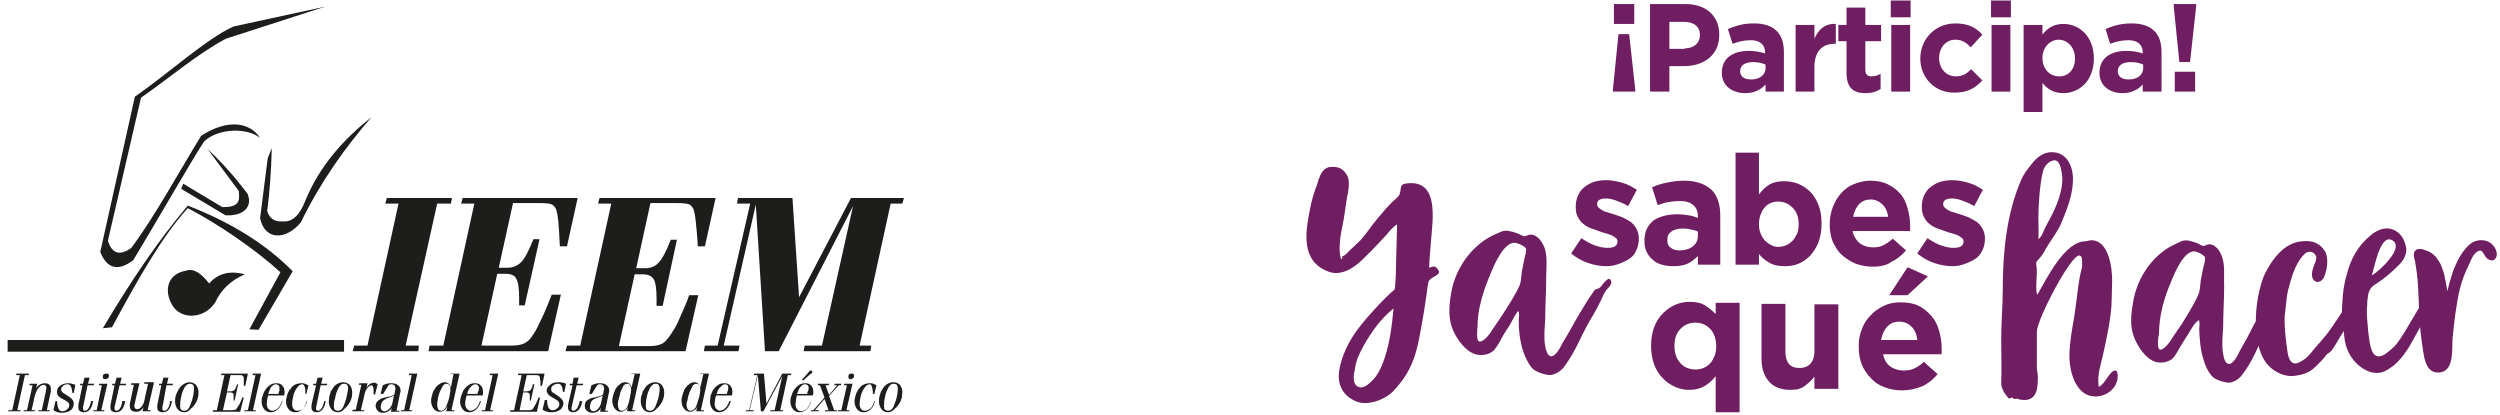 <?xml version="1.0" encoding="utf-8"?>
<!-- Generator: Adobe Illustrator 24.1.1, SVG Export Plug-In . SVG Version: 6.00 Build 0)  -->
<svg version="1.1" id="Capa_1" xmlns="http://www.w3.org/2000/svg" xmlns:xlink="http://www.w3.org/1999/xlink" x="0px" y="0px"
	 viewBox="0 0 491.2 81.5" style="enable-background:new 0 0 491.2 81.5;" xml:space="preserve">
<style type="text/css">
	.st0{fill:#6F1F61;}
	.st1{fill:#1D1D1C;}
</style>
<path class="st0" d="M280.7,55.3l-0.1,0.4c0,0.1,0,0.3-0.1,0.5c-0.3,2.6-0.9,6.3-1.4,8.9c-0.8,4.6-1.8,8.1-5.5,11.9
	c-1.5,1.5-5,2.9-7.3,1.8c-2.7-1.2-3.5-3.5-3.2-5.8c0.3-2.3,1.4-4.9,2.7-6.9c1.4-2.4,6.4-7.8,8.2-9.2c0.1-0.1,0.3-2.5,0.3-5.4
	l0.2-7.4c-0.3,0.1-0.9,0.7-1.2,1c-0.7,0.9-4,4.4-4.9,5.2c-2.9,3.1-5.4,3.8-7.3,3.1c-5.8-2.1-4.5-8.2-3.7-12.4
	c0.3-1.6,0.8-3.3,1.4-4.8l0.3-1c0.4-1.1,1-2.4,2.5-2.4c1.6-0.1,2.4,0.5,3.1,1.7c0.7,1.4,0.1,3.3-0.1,4.7c-0.3,1.8-0.5,3.7-0.9,5.5
	c-1.2,5.7,0.2,7.2,0,5.7c0.3-0.1,0.5-0.3,0.8-0.5l0.9-0.9l1.9-1.8c1.2-1.3,2.1-2.8,3.3-4.2c1.1-1.3,2.2-2.7,3.6-3.9
	c0.8-0.7,0.9-1,1-2c0.1-0.9,0.5-1,1.5-1.1c4.6-0.4,4.8,4,4.8,6.6c0,0.9-0.2,3.3-0.4,5.5c-0.2,2.1-0.3,4-0.3,4.5c0.1,0,0.2,0,0.3-0.1
	c0.1,0,0.3-0.1,0.4-0.1c0.3-0.1,0.5-0.1,0.9,0.4c0.7,0.7,0.2,1.1-0.5,1.5C281.6,54.5,280.9,54.8,280.7,55.3 M266.2,72.6
	c-0.2,0.9-0.6,2.9,0.7,3.4c1,0.5,2.2-0.7,2.8-1.3c1.2-1.2,1.9-3,2.4-4.5c1-3.1,1.4-6.3,1.7-9.6c-2.6,2.1-4.3,4.6-5.8,7.2
	C267.1,69.4,266.4,70.9,266.2,72.6"/>
<path class="st0" d="M296.5,64.1c-0.7,1-1.3,2-1.8,3c-0.4,0.6-0.9,1.6-1.5,2c-1,0.7-2.3,0.8-3.3,0.5c-2-0.6-3.6-2.9-4.4-4.7
	c-1-2.3-0.8-4.8-0.4-7.2c0.7-4.4,3.4-8.6,7.2-10.9c0.8-0.5,1.8-0.9,2.7-1.3c0.9-0.4,2.1,0,3,0.3c0.4,0.1,0.9,0.5,1.4,0.6
	c0.4,0.1,0.8-0.3,1.3-0.3c1-0.1,2,1,2.4,1.8c1.1,1.8,0.7,4.5,0.7,6.6c0,2.8-0.2,5.5-0.2,8.3c-0.1,1.7-0.3,3.5,0,5.2
	c0.1,0.6,0.4,1.9,1.1,2c1,0.1,2-2,2.3-2.6c1.3-2.1,1.8-3.1,3-5.2l2-3.3l0.9-1.3c0.1-0.2,0.3-0.5,0.5-0.7c0.2-0.1,0.5-0.1,0.8-0.3
	c0.4-0.2,0.6-0.7,0.9-1c0.2-0.2,0.7-0.8,1-0.8c0.4,0,0.5,0.5,0.5,0.8c-0.1,0.5-0.7,1.1-1,1.4c-0.7,1-1,2.1-1.6,3.1
	c-0.5,1.1-1.2,2.1-1.8,3.2c-1.9,3.4-2.6,5.7-4.9,8.8c-0.6,0.8-1.8,1.6-2.9,1.6c-1-0.1-2.7-0.6-3.4-1.4c-0.8-0.9-1.4-2.3-1.8-3.5
	c-0.6-2-0.8-3.9-0.8-5.9c0-0.4,0.2-1.5-0.1-1.8C297.6,61.9,297.1,63.1,296.5,64.1 M290.9,67.1c1.4-0.4,2.4-2.6,3.2-3.6
	c0.9-1.3,4.2-6.3,4.6-7.8c0.2-0.8,0.2-1.6,0.3-2.3l0.5-2.5c0.1-0.5,0.5-1.7,0.3-2.1c-0.2-0.4-1.3-0.9-1.7-1
	c-2.4-0.9-4.6,4.4-5.2,5.9c-1.4,3.3-2.6,6.9-2.6,10.5C290.3,64.7,289.9,67.4,290.9,67.1"/>
<path class="st0" d="M409.8,47.4c0.4,0,0.7-0.2,1.1-0.2c3.4,0,4.1,5.3,4.1,7.9c0,1.3-0.1,2.5-0.1,3.8c0,3.1-1,7.7-1.7,10.8
	c-0.4,1.8-1.1,3.8-0.9,5.7v0.3l0.1,0.3c1.2-0.5,2.1-3.2,3.2-3.2c0.4,0,0.5,0.7,0.5,1c0,2.5-2.2,4.1-4.4,4.1c-3.8,0-5.1-4.8-5.1-7.9
	c0-3.5,0.9-6.8,1.3-10.3c0.3-2.3,0.5-4.6,1.1-6.9c0.1-0.3,0.1-0.6,0.1-1c0-0.5,0.1-1.6-0.6-1.6c-1.7,0-8.3,12.6-8.3,15v7
	c0,0.6,0.2,1.2,0.2,1.8c0,2.1-0.1,4.6-2.7,4.6c-0.3,0-0.6-0.1-0.9-0.1c-0.3-0.2-0.6-0.2-0.9-0.1l-0.3-0.1l-0.3-0.2l-0.5,0.2
	l-0.2-0.1c0,0-1.4-1.5-1.4-2.8c0.1-3,0-6,0-9c0-3.1,0.3-6.2,0.3-9.4c0-7.2,0.7-14.9,3.6-21.6c0.5-1.2,1.3-2.2,2.1-3.2
	c1-1.3,2.3-2.3,3.9-2.3c3,0,4.2,2.7,4.2,5.3c0,3-1.1,5.7-2.2,8.4c-0.7,1.8-2.1,3.5-3.1,5.2c-0.4,0.8-0.9,1.6-1.5,2.2
	c-0.3,0.3-0.5,0.5-0.4,1.1c0.1,0.5,0.1,0.9,0.1,1.4c0,1-0.3,3.8,0.1,4.4C402.2,54.6,405.7,47.4,409.8,47.4 M402,44.4
	c1.5-2.7,3.2-6,3.2-9.2c0-1-0.3-3.7-1.5-3.7c-1.1,0-2.1,1.2-2.3,2.2c-0.6,2.3-0.9,6.6-0.9,9c0,1.4,0.1,2.9,0,4.3
	C401.3,46.4,401.5,45.3,402,44.4"/>
<path class="st0" d="M429.9,65.7c-0.6,0.9-1.2,1.9-1.8,2.9c-0.3,0.6-0.9,1.6-1.4,2c-0.9,0.6-2.2,0.8-3.2,0.5
	c-1.9-0.6-3.4-2.9-4.1-4.6c-1-2.3-0.7-4.7-0.3-7.1c0.7-4.3,3.2-8.4,6.9-10.7c0.8-0.5,1.8-0.9,2.6-1.3c0.9-0.4,2,0,2.9,0.3
	c0.4,0.1,0.9,0.5,1.3,0.6c0.4,0.1,0.8-0.3,1.2-0.3c1-0.1,1.9,0.9,2.3,1.8c1,1.8,0.6,4.4,0.7,6.4c0,2.8-0.2,5.5-0.2,8.2
	c-0.1,1.7-0.3,3.4,0,5.1c0.1,0.6,0.3,1.9,1.1,2c0.9,0.1,1.9-1.9,2.2-2.6c1.2-2.1,1.7-3,2.8-5.2l1.9-3.2l0.9-1.3
	c0.1-0.2,0.3-0.5,0.5-0.6c0.2-0.1,0.5-0.1,0.7-0.3c0.3-0.2,0.6-0.7,0.9-0.9c0.2-0.2,0.7-0.8,1-0.8c0.4,0,0.5,0.5,0.5,0.8
	c-0.1,0.5-0.7,1.1-0.9,1.4c-0.6,1-1,2.1-1.5,3.1c-0.5,1.1-1.1,2.1-1.7,3.2c-1.8,3.3-2.4,5.6-4.7,8.6c-0.6,0.8-1.7,1.5-2.7,1.5
	c-1-0.1-2.6-0.6-3.2-1.3c-0.8-0.9-1.4-2.2-1.7-3.4c-0.6-1.9-0.7-3.8-0.8-5.8c0-0.4,0.2-1.5-0.1-1.8C431,63.6,430.5,64.8,429.9,65.7
	 M424.6,68.7c1.3-0.4,2.3-2.6,3.1-3.6c0.9-1.2,4-6.2,4.4-7.7c0.2-0.8,0.2-1.5,0.3-2.3l0.5-2.5c0.1-0.5,0.5-1.6,0.3-2.1
	c-0.2-0.4-1.2-0.9-1.6-1c-2.3-0.9-4.4,4.3-5,5.8c-1.4,3.2-2.4,6.8-2.4,10.3C424,66.3,423.7,69,424.6,68.7"/>
<path class="st0" d="M456.7,49.2c0.9,1.3,0.6,3.8-0.1,5.3c-0.3,0.7-1.2,1.2-1.8,0.7c-0.9-0.7-0.5-2.1-0.2-2.9
	c0.3-0.9,0.9-1.7,0.1-2.5c-0.6-0.5-1.4-0.4-1.9,0.1c-1.4,1.3-2.3,3.7-2.8,5.5c-0.3,1.1-0.6,2.1-0.7,3.1c-0.1,1.2-0.3,2.4-0.4,3.6
	c-0.1,2.2,0.2,4.5,0.5,6.7c0.1,0.8,0.3,2.1,1.1,2.5c0.7,0.4,1.8-0.4,2.4-0.8c0.8-0.6,1.4-1.5,2-2.2c0.8-0.9,1.7-1.9,2.4-2.8
	c1.2-1.6,2.3-3.4,3.4-5c0.6-0.8,1.2-1.6,1.8-2.5c0.3-0.5,1.4-2.2,2.3-1.8c0.7,0.4-4.7,9.6-5.2,10.3c-0.5,0.8-1,1.8-1.6,2.5
	c-0.3,0.3-0.6,0.4-0.9,0.7c-0.3,0.4-0.6,0.8-1,1.2c-0.7,0.7-1.4,1.5-2.2,2c-0.8,0.5-1.9,0.8-2.8,0.9c-1.9,0.4-4.2-0.6-5.5-2.1
	c-1.5-1.6-2.1-4.3-2.3-6.5c-0.2-2.6,0-5.4,0.6-8c0.3-1.2,0.6-2.3,1.1-3.4c1.5-3,3.9-6.2,7.4-6.4C454.2,47.2,455.7,47.7,456.7,49.2"
	/>
<path class="st0" d="M479.1,57.8c-0.6,1.1-1.9,3.6-2.5,4.6c-0.5,0.9-1.1,1.9-1.6,2.8c-0.6,1.1-1.2,2.2-1.8,3.2
	c-1.1,1.7-2.4,3.3-4.2,4.3c-1.8,1.1-3.8,0.5-5.3-0.7c-1.4-1.1-2.3-2.5-2.8-4.2c-0.3-1.1-0.3-2.1-0.5-3.2c-0.3-1.6-0.3-3.2-0.2-4.8
	c0.1-2.1,0.3-3.9,0.9-5.9c0.8-3.1,2.2-5.6,4.6-7.6c1.6-1.4,3.8-2.1,5.6-0.5c0.5,0.4,0.9,1.1,1.1,1.6c0.2,0.5,0.4,1.2,0.4,1.8
	c-0.1,1.2-0.7,2.1-1.5,2.9c-1.4,1.4-2.9,2.7-4.5,3.7c-1.2,0.7-1.5,1.6-1.6,2.9c-0.1,0.4-0.1,0.9-0.1,1.3c-0.2,1.7,0.1,3.4,0.2,5.1
	c0.2,1.1,0.3,4,1.4,4.7c0.6,0.4,1.2,0.2,1.9-0.2c0.6-0.4,1.1-0.9,1.7-1.4c0.6-0.5,1.8-2.3,2.9-4.2c1.1-1.8,3.1-5.3,3.6-6.1
	c0.4-0.6,0.8-1.2,1.1-1.9l0.2-0.5l0.4-0.6c0.4-0.4,0.9-0.6,1.3,0.2c0.2,0.4,0.1,0.9-0.1,1.4C479.5,57,479.3,57.4,479.1,57.8
	 M466,54.1c0.9-0.5,2.4-1.8,3.5-3.2c1.3-1.6,1.8-3.2,0.3-3.8c-1.1-0.4-1.9,0.9-2.6,2.8C466.7,51.4,466.3,53.2,466,54.1"/>
<path class="st0" d="M482,53.2c0.6-1.5,1.3-3,2.3-4.2c1-1.2,1.9-1.9,3.5-1.8c1.3,0.1,2.3,0.9,2.7,2.2c0.3,1.1-0.4,2.2-1.5,1.6
	c-1.1-0.5-1-2.3-2.2-1.6c-1,0.6-1.3,1.8-1.8,2.8c-0.7,1.4-1.3,3-1.7,4.6c-0.7,3-1.1,6.4-1.4,9.5c-0.2,2.3,0.4,6.7-2.7,6.9
	c-3,0.2-3-4-3.4-6.3c-0.5-3.5-0.5-7-0.7-10.6c-0.1-1.7-0.3-3.3-0.6-5c-0.2-0.8-0.5-1.6,0.2-2.2c0.6-0.4,1.5-0.1,2.2,0.2
	c1.3,0.4,2.3,1.8,2.8,3c0.3,0.8,0.6,1.6,0.7,2.5c0.2,0.6,0.3,1.8,0.5,2.4C481.1,56,481.6,54.4,482,53.2"/>
<path class="st0" d="M315.6,52.3c-1.1,0-2.3-0.2-3.5-0.6c-1.2-0.4-2.3-1-3.4-1.9l2-3c0.9,0.6,1.8,1.1,2.6,1.4
	c0.9,0.3,1.7,0.5,2.5,0.5c0.7,0,1.2-0.1,1.5-0.3c0.3-0.2,0.5-0.5,0.5-0.9v-0.1c0-0.2-0.1-0.5-0.3-0.6c-0.2-0.2-0.4-0.3-0.7-0.5
	c-0.3-0.1-0.7-0.3-1.1-0.4c-0.4-0.1-0.8-0.2-1.3-0.4c-0.6-0.2-1.1-0.4-1.7-0.6s-1.1-0.5-1.6-0.9c-0.5-0.4-0.8-0.8-1.1-1.4
	c-0.3-0.5-0.4-1.2-0.4-2v-0.1c0-0.8,0.2-1.6,0.5-2.2c0.3-0.6,0.7-1.2,1.3-1.6c0.5-0.4,1.2-0.8,1.9-1c0.7-0.2,1.5-0.3,2.3-0.3
	c1,0,2.1,0.2,3.1,0.5c1.1,0.3,2,0.8,2.9,1.4l-1.7,3.2c-0.8-0.5-1.6-0.8-2.4-1.1c-0.8-0.3-1.4-0.4-2-0.4c-0.6,0-1,0.1-1.3,0.3
	c-0.3,0.2-0.4,0.5-0.4,0.8v0.1c0,0.2,0.1,0.4,0.3,0.6c0.2,0.2,0.4,0.3,0.7,0.5c0.3,0.2,0.6,0.3,1,0.4c0.4,0.1,0.8,0.3,1.3,0.4
	c0.6,0.2,1.1,0.4,1.7,0.6c0.6,0.3,1.1,0.6,1.6,0.9c0.5,0.4,0.8,0.8,1.1,1.3c0.3,0.5,0.5,1.2,0.5,1.9v0.1c0,0.9-0.2,1.7-0.5,2.3
	c-0.3,0.7-0.7,1.2-1.3,1.6c-0.6,0.4-1.2,0.7-2,1C317.2,52.2,316.4,52.3,315.6,52.3"/>
<path class="st0" d="M328.7,52.3c-0.8,0-1.5-0.1-2.2-0.3c-0.7-0.2-1.3-0.5-1.8-1c-0.5-0.4-0.9-0.9-1.2-1.6c-0.3-0.6-0.4-1.3-0.4-2.1
	v-0.1c0-0.9,0.2-1.7,0.5-2.3c0.3-0.6,0.8-1.2,1.3-1.6c0.6-0.4,1.3-0.7,2.1-0.9c0.8-0.2,1.7-0.3,2.6-0.3c0.8,0,1.5,0.1,2.2,0.2
	c0.6,0.1,1.2,0.3,1.8,0.5v-0.3c0-1-0.3-1.7-0.9-2.2c-0.6-0.5-1.4-0.8-2.6-0.8c-0.9,0-1.7,0.1-2.3,0.2c-0.7,0.1-1.4,0.4-2.1,0.6
	l-1.1-3.5c0.9-0.4,1.8-0.7,2.8-0.9c1-0.2,2.1-0.4,3.5-0.4c1.3,0,2.3,0.2,3.2,0.5c0.9,0.3,1.6,0.8,2.2,1.3c0.6,0.6,1,1.3,1.3,2.2
	c0.3,0.9,0.4,1.9,0.4,2.9V52h-4.4v-1.7c-0.6,0.6-1.2,1.1-2,1.5C330.7,52.2,329.8,52.3,328.7,52.3 M330,49.2c1.1,0,2-0.3,2.6-0.8
	c0.7-0.5,1-1.2,1-2.1v-0.8c-0.4-0.2-0.9-0.3-1.3-0.4c-0.5-0.1-1-0.2-1.6-0.2c-1,0-1.8,0.2-2.3,0.6c-0.6,0.4-0.8,0.9-0.8,1.7v0.1
	c0,0.6,0.2,1.1,0.7,1.4C328.7,49,329.3,49.2,330,49.2"/>
<path class="st0" d="M350.6,52.3c-1.2,0-2.2-0.2-3-0.7c-0.8-0.5-1.5-1-2-1.7V52H341V30h4.6v8.2c0.6-0.8,1.2-1.4,2-1.9
	c0.8-0.5,1.8-0.7,3-0.7c0.9,0,1.9,0.2,2.7,0.5c0.9,0.4,1.7,0.9,2.4,1.6c0.7,0.7,1.2,1.6,1.6,2.6c0.4,1,0.6,2.2,0.6,3.6V44
	c0,1.3-0.2,2.5-0.6,3.6c-0.4,1-1,1.9-1.6,2.6c-0.7,0.7-1.5,1.3-2.3,1.6C352.5,52.2,351.6,52.3,350.6,52.3 M349.4,48.5
	c0.5,0,1.1-0.1,1.5-0.3c0.5-0.2,0.9-0.5,1.3-0.9c0.4-0.4,0.6-0.9,0.9-1.4c0.2-0.5,0.3-1.2,0.3-1.8v-0.1c0-0.7-0.1-1.3-0.3-1.8
	c-0.2-0.6-0.5-1-0.9-1.4c-0.4-0.4-0.8-0.7-1.3-0.9c-0.5-0.2-1-0.3-1.5-0.3c-0.5,0-1.1,0.1-1.5,0.3c-0.5,0.2-0.9,0.5-1.2,0.9
	c-0.4,0.4-0.6,0.9-0.8,1.4c-0.2,0.6-0.3,1.2-0.3,1.8V44c0,0.7,0.1,1.3,0.3,1.8c0.2,0.6,0.5,1,0.8,1.4c0.4,0.4,0.8,0.7,1.2,0.9
	C348.4,48.4,348.9,48.5,349.4,48.5"/>
<path class="st0" d="M368,52.4c-1.2,0-2.3-0.2-3.4-0.6c-1-0.4-1.9-1-2.7-1.7c-0.8-0.7-1.3-1.6-1.8-2.6c-0.4-1-0.6-2.1-0.6-3.4V44
	c0-1.1,0.2-2.2,0.6-3.3c0.4-1,0.9-1.9,1.6-2.7c0.7-0.8,1.5-1.4,2.5-1.8c1-0.4,2.1-0.7,3.2-0.7c1.3,0,2.5,0.2,3.5,0.7
	c1,0.5,1.8,1.1,2.5,1.9c0.7,0.8,1.1,1.7,1.4,2.8c0.3,1.1,0.5,2.2,0.5,3.3c0,0.2,0,0.4,0,0.6c0,0.2,0,0.4,0,0.6h-11.3
	c0.2,1,0.7,1.8,1.4,2.4c0.7,0.5,1.6,0.8,2.6,0.8c0.8,0,1.4-0.1,2-0.4c0.6-0.3,1.2-0.7,1.9-1.3l2.6,2.3c-0.8,0.9-1.7,1.7-2.8,2.2
	C370.8,52.1,369.5,52.4,368,52.4 M371,42.7c-0.1-1-0.5-1.9-1.1-2.5c-0.6-0.6-1.4-1-2.3-1c-1,0-1.7,0.3-2.3,0.9
	c-0.6,0.6-1,1.5-1.2,2.5H371z"/>
<path class="st0" d="M383.6,52.3c-1.1,0-2.3-0.2-3.5-0.6c-1.2-0.4-2.3-1-3.4-1.9l2-3c0.9,0.6,1.8,1.1,2.6,1.4
	c0.9,0.3,1.7,0.5,2.5,0.5c0.7,0,1.2-0.1,1.5-0.3c0.3-0.2,0.5-0.5,0.5-0.9v-0.1c0-0.2-0.1-0.5-0.3-0.6c-0.2-0.2-0.4-0.3-0.7-0.5
	c-0.3-0.1-0.7-0.3-1.1-0.4c-0.4-0.1-0.8-0.2-1.3-0.4c-0.6-0.2-1.1-0.4-1.7-0.6c-0.6-0.2-1.1-0.5-1.6-0.9c-0.5-0.4-0.8-0.8-1.1-1.4
	c-0.3-0.5-0.4-1.2-0.4-2v-0.1c0-0.8,0.2-1.6,0.5-2.2c0.3-0.6,0.7-1.2,1.3-1.6c0.5-0.4,1.2-0.8,1.9-1c0.7-0.2,1.5-0.3,2.3-0.3
	c1,0,2.1,0.2,3.1,0.5c1.1,0.3,2,0.8,2.9,1.4l-1.7,3.2c-0.8-0.5-1.6-0.8-2.4-1.1c-0.8-0.3-1.4-0.4-2-0.4c-0.6,0-1,0.1-1.3,0.3
	c-0.3,0.2-0.4,0.5-0.4,0.8v0.1c0,0.2,0.1,0.4,0.3,0.6c0.2,0.2,0.4,0.3,0.7,0.5c0.3,0.2,0.6,0.3,1,0.4c0.4,0.1,0.8,0.3,1.3,0.4
	c0.6,0.2,1.1,0.4,1.7,0.6c0.6,0.3,1.1,0.6,1.6,0.9c0.5,0.4,0.8,0.8,1.1,1.3c0.3,0.5,0.5,1.2,0.5,1.9v0.1c0,0.9-0.2,1.7-0.5,2.3
	s-0.7,1.2-1.3,1.6c-0.6,0.4-1.2,0.7-2,1C385.2,52.2,384.4,52.3,383.6,52.3"/>
<path class="st0" d="M337.1,73.9c-0.6,0.8-1.3,1.4-2.1,1.9c-0.8,0.5-1.8,0.8-3.1,0.8c-1,0-1.9-0.2-2.8-0.6c-0.9-0.4-1.7-0.9-2.4-1.7
	c-0.7-0.7-1.3-1.6-1.7-2.7c-0.4-1.1-0.6-2.3-0.6-3.7V68c0-1.4,0.2-2.6,0.6-3.7c0.4-1.1,1-2,1.7-2.7c0.7-0.7,1.5-1.3,2.4-1.7
	c0.9-0.4,1.9-0.6,2.8-0.6c1.3,0,2.3,0.2,3.1,0.7c0.8,0.5,1.5,1.1,2.1,1.7v-2.2h4.7v21.5h-4.7V73.9z M333.1,72.6
	c0.6,0,1.1-0.1,1.6-0.3c0.5-0.2,0.9-0.5,1.3-0.9c0.4-0.4,0.6-0.9,0.9-1.5c0.2-0.6,0.3-1.2,0.3-1.9V68c0-0.7-0.1-1.3-0.3-1.9
	c-0.2-0.6-0.5-1.1-0.9-1.5c-0.4-0.4-0.8-0.7-1.3-0.9c-0.5-0.2-1-0.3-1.6-0.3s-1.1,0.1-1.6,0.3c-0.5,0.2-0.9,0.5-1.3,0.9
	c-0.4,0.4-0.7,0.9-0.9,1.4c-0.2,0.6-0.3,1.2-0.3,1.9v0.1c0,0.7,0.1,1.3,0.3,1.9c0.2,0.6,0.5,1,0.9,1.5c0.4,0.4,0.8,0.7,1.3,0.9
	C332.1,72.5,332.6,72.6,333.1,72.6"/>
<path class="st0" d="M351.8,76.6c-1.8,0-3.2-0.5-4.2-1.6c-1-1.1-1.5-2.6-1.5-4.5V59.7h4.7V69c0,1.1,0.2,1.9,0.7,2.5
	c0.5,0.6,1.2,0.8,2.1,0.8c0.9,0,1.6-0.3,2.1-0.8c0.5-0.6,0.8-1.4,0.8-2.5v-9.2h4.7v16.6h-4.7v-2.4c-0.3,0.4-0.6,0.7-0.9,1
	c-0.3,0.3-0.7,0.6-1.1,0.9c-0.4,0.3-0.8,0.4-1.3,0.6C352.9,76.5,352.4,76.6,351.8,76.6"/>
<path class="st0" d="M373.7,76.7c-1.2,0-2.4-0.2-3.4-0.6c-1.1-0.4-2-1-2.7-1.8c-0.8-0.8-1.4-1.7-1.8-2.7c-0.4-1-0.6-2.2-0.6-3.5
	v-0.1c0-1.2,0.2-2.3,0.6-3.3c0.4-1.1,1-2,1.7-2.7c0.7-0.8,1.6-1.4,2.6-1.9c1-0.5,2.1-0.7,3.3-0.7c1.4,0,2.6,0.2,3.6,0.7
	c1,0.5,1.8,1.2,2.5,2c0.7,0.8,1.2,1.8,1.5,2.9c0.3,1.1,0.5,2.2,0.5,3.4c0,0.2,0,0.4,0,0.6c0,0.2,0,0.4,0,0.6h-11.5
	c0.2,1.1,0.7,1.9,1.4,2.4c0.7,0.5,1.6,0.8,2.6,0.8c0.8,0,1.5-0.1,2.1-0.4c0.6-0.3,1.3-0.7,1.9-1.3l2.7,2.4c-0.8,1-1.7,1.7-2.8,2.3
	C376.5,76.4,375.2,76.7,373.7,76.7 M376.7,66.7c-0.1-1-0.5-1.9-1.1-2.5c-0.6-0.6-1.4-1-2.4-1c-1,0-1.8,0.3-2.4,1
	c-0.6,0.6-1,1.5-1.2,2.6H376.7z M374.8,52.5l4,1.8l-4,3.7h-3.6L374.8,52.5z"/>
<path class="st0" d="M316.9,17.6L318,6.7h2.1l1.2,10.9V18h-4.4V17.6z M317.1,0.8h4v3.9h-4V0.8z"/>
<path class="st0" d="M324.2,0.8h7c4.1,0,6.6,2.4,6.6,6v0.1c0,4-3.1,6.1-7,6.1H328V18h-3.8V0.8z M331,9.5c1.9,0,3-1.1,3-2.6v0
	c0-1.7-1.2-2.6-3.1-2.6H328v5.3H331z"/>
<path class="st0" d="M338.3,14.3L338.3,14.3c0-2.9,2.2-4.3,5.3-4.3c1.3,0,2.3,0.2,3.2,0.5v-0.2c0-1.5-1-2.4-2.8-2.4
	c-1.4,0-2.4,0.3-3.6,0.7l-0.9-2.9c1.5-0.6,2.9-1.1,5.1-1.1c2,0,3.5,0.5,4.5,1.5c1,1,1.4,2.4,1.4,4.2V18h-3.6v-1.4
	c-0.9,1-2.2,1.7-4,1.7C340.4,18.3,338.3,16.9,338.3,14.3 M346.9,13.4v-0.7c-0.6-0.3-1.5-0.5-2.4-0.5c-1.6,0-2.6,0.6-2.6,1.8v0
	c0,1,0.8,1.6,2,1.6C345.7,15.7,346.9,14.7,346.9,13.4"/>
<path class="st0" d="M352.8,4.9h3.7v2.7c0.8-1.8,2-3,4.2-2.9v3.9h-0.2c-2.5,0-4,1.5-4,4.6V18h-3.7V4.9z"/>
<path class="st0" d="M362.8,14.3V8.1h-1.6V4.9h1.6V1.5h3.7v3.4h3.1v3.2h-3.1v5.6c0,0.9,0.4,1.3,1.2,1.3c0.7,0,1.3-0.2,1.8-0.5v3
	c-0.8,0.5-1.7,0.8-3,0.8C364.3,18.3,362.8,17.4,362.8,14.3"/>
<path class="st0" d="M371.5,0.1h3.9v3.3h-3.9V0.1z M371.6,4.9h3.7V18h-3.7V4.9z"/>
<path class="st0" d="M377.3,11.5L377.3,11.5c0-3.8,2.9-6.9,6.9-6.9c2.5,0,4,0.8,5.3,2.2l-2.3,2.5c-0.8-0.9-1.7-1.5-3-1.5
	c-1.9,0-3.2,1.6-3.2,3.6v0c0,2,1.3,3.6,3.3,3.6c1.3,0,2.1-0.5,3-1.4l2.2,2.2c-1.3,1.4-2.8,2.4-5.4,2.4
	C380.2,18.3,377.3,15.3,377.3,11.5"/>
<path class="st0" d="M391.2,0.1h3.9v3.3h-3.9V0.1z M391.3,4.9h3.7V18h-3.7V4.9z"/>
<path class="st0" d="M397.6,4.9h3.7v1.9c0.9-1.2,2.2-2.1,4.1-2.1c3.1,0,6,2.4,6,6.8v0c0,4.4-2.9,6.8-6,6.8c-2,0-3.2-0.9-4.1-2V22
	h-3.7V4.9z M407.7,11.5L407.7,11.5c0-2.2-1.5-3.7-3.2-3.7c-1.7,0-3.2,1.5-3.2,3.6v0c0,2.2,1.5,3.6,3.2,3.6
	C406.3,15.1,407.7,13.7,407.7,11.5"/>
<path class="st0" d="M412.5,14.3L412.5,14.3c0-2.9,2.2-4.3,5.3-4.3c1.3,0,2.3,0.2,3.2,0.5v-0.2c0-1.5-1-2.4-2.8-2.4
	c-1.4,0-2.4,0.3-3.6,0.7l-0.9-2.9c1.5-0.6,2.9-1.1,5.1-1.1c2,0,3.5,0.5,4.5,1.5c1,1,1.4,2.4,1.4,4.2V18H421v-1.4
	c-0.9,1-2.2,1.7-4,1.7C414.6,18.3,412.5,16.9,412.5,14.3 M421.1,13.4v-0.7c-0.6-0.3-1.5-0.5-2.4-0.5c-1.6,0-2.6,0.6-2.6,1.8v0
	c0,1,0.8,1.6,2,1.6C419.9,15.7,421.1,14.7,421.1,13.4"/>
<path class="st0" d="M427.1,1.3V0.8h4.4v0.5l-1.2,10.9h-2.1L427.1,1.3z M427.3,14.1h4V18h-4V14.1z"/>
<path class="st1" d="M63.9,1.3l-18,3.9C40.7,7.5,33,14.5,26.5,19l-6.8,30.5c1.3,3.3,3.5,3.9,6.5,1.6c4.7-7.8,11.7-20,13.9-23.3
	c2.7-2.6,8.4-2.8,11-0.7c-2-3.1-6.4-3.8-11.6-0.4c-4.4,7.2-9.2,16-13.7,22c-2.2,1.6-3.8,1.2-4.6-1.4l6.5-28.1
	c5.6-3.9,11.2-8.7,16.7-11.6L63.9,1.3z"/>
<path class="st1" d="M20.2,64.5l1.8-0.2c5.2-9.6,9.8-17.8,14.9-23.4c5.8,3,13.3,8.1,18.2,12.6L49,64.7l1.8,0.1l6.7-11.5
	c-5.2-5.3-12.1-9.6-20.6-12.9C31.1,47.2,25.6,55.4,20.2,64.5"/>
<path class="st1" d="M35.6,37.1l0.4-1l7.7,4.6c3.1,0,3.5-1,3.2-3.2l-6.1-8.2c2.6,2.4,5.2,5.3,7.8,8.7c1.2,2.7-0.9,4.5-4.3,4.3
	L35.6,37.1z"/>
<path class="st1" d="M53.4,29.1c-0.1,4.3-0.4,8.5-0.9,12.4c0.5,1.5,1.5,2.1,3,2c1.9,0.2,3.4-1.2,4.5-4.1c2.9-7,7.6-12.1,13-16.4
	c-5.2,6-10,12.7-13.9,20.7c-2.8,3.4-7,3.7-8-0.8c0.5-3.9,1-7.8,1.5-11.8L53.4,29.1z"/>
<path class="st1" d="M41.1,55.7c1.9-2.2,4.4-2.5,7-1.8c-2.8,1.2-4.7,3.1-5.8,5.5c-2.2,3.4-7,3.5-8.6,0.3c-1.5-2.8-0.7-5.9,2.8-6.5
	C38.1,52.6,39.6,53.8,41.1,55.7"/>
<rect x="1.5" y="66.8" class="st1" width="66.1" height="2.3"/>
<path class="st1" d="M1.6,80.8l0.1-0.2h0.7l1.5-6.9H3.2l0-0.3h2.5l-0.1,0.3H4.9l-1.5,6.9h0.7l-0.1,0.2H1.6z M4.6,80.8h2.2l0.1-0.2
	H6.2l0.5-2.2v-0.1c0.2-0.9,0.5-1.5,0.7-1.9c0.2-0.2,0.4-0.4,0.6-0.6c0.2-0.1,0.4-0.2,0.6-0.2c0.2,0,0.3,0.1,0.4,0.2
	c0.1,0.1,0.1,0.3,0.1,0.4c0,0.1,0,0.3-0.1,0.6c0,0.1,0,0.1,0,0.2l-0.8,3.6H7.6l-0.1,0.2h2.2l0.1-0.2H9.2l0.7-3.3
	c0.1-0.2,0.1-0.4,0.1-0.6c0-0.1,0-0.2,0-0.3c0-0.3-0.1-0.6-0.3-0.8c-0.2-0.2-0.5-0.3-0.9-0.3c-0.3,0-0.6,0.1-0.9,0.2
	c-0.3,0.2-0.6,0.4-0.8,0.8l0.2-0.9H5.8l0,0.3h0.6l-1.1,4.9H4.7L4.6,80.8z M10.9,78.8h0.3v0.1c0.1,1.3,0.4,1.9,1,1.9
	c0.4,0,0.7-0.1,1-0.4c0.3-0.2,0.4-0.5,0.4-0.8c0-0.2,0-0.4-0.2-0.5c-0.1-0.2-0.4-0.3-0.9-0.6c-0.6-0.3-1-0.6-1.1-0.8
	c-0.2-0.2-0.2-0.5-0.2-0.8c0-0.4,0.2-0.8,0.6-1.1c0.4-0.3,0.9-0.5,1.6-0.5c0.2,0,0.5,0,0.7,0.1c0.2,0.1,0.5,0.1,0.7,0.2l-0.3,1.6
	h-0.3V77c-0.1-1-0.4-1.5-0.9-1.5c-0.4,0-0.7,0.1-0.9,0.3c-0.2,0.2-0.4,0.4-0.4,0.7c0,0.2,0.1,0.4,0.2,0.5c0.1,0.1,0.3,0.3,0.7,0.5
	c0,0,0.1,0,0.1,0.1c1,0.5,1.5,1.1,1.5,1.7c0,0.5-0.2,1-0.6,1.3c-0.4,0.3-1,0.5-1.6,0.5c-0.4,0-0.6,0-1-0.1c-0.3-0.1-0.6-0.3-0.8-0.4
	L10.9,78.8z M18.3,78.7c-0.1,0.8-0.3,1.3-0.6,1.7c-0.3,0.4-0.7,0.6-1.2,0.6c-0.3,0-0.6-0.1-0.8-0.2c-0.2-0.2-0.3-0.4-0.3-0.7
	c0-0.2,0-0.3,0-0.4c0-0.2,0-0.4,0.1-0.6l0.7-3.4h-0.5l0.1-0.3h0.5l0.3-1.2h1l-0.3,1.2h1.2l-0.1,0.3h-1.2l-0.8,3.9
	c0,0.1-0.1,0.2-0.1,0.4c0,0.1,0,0.2,0,0.3c0,0.1,0,0.2,0.1,0.3c0.1,0.1,0.2,0.1,0.3,0.1c0.3,0,0.5-0.2,0.7-0.5
	c0.2-0.3,0.4-0.8,0.5-1.4H18.3z M20.9,73.4c0.2,0,0.3,0,0.4,0.1c0.1,0.1,0.1,0.2,0.1,0.3c0,0.2,0,0.4-0.2,0.5
	c-0.1,0.1-0.3,0.2-0.5,0.2c-0.1,0-0.2,0-0.4-0.1c-0.1-0.1-0.1-0.2-0.1-0.4c0-0.2,0.1-0.4,0.2-0.5C20.6,73.5,20.7,73.4,20.9,73.4
	 M18.3,80.8h2.2l0-0.2h-0.6l1.2-5.2h-1.6l-0.1,0.3h0.6L19,80.6h-0.6L18.3,80.8z M24.6,78.7c-0.1,0.8-0.3,1.3-0.6,1.7
	c-0.3,0.4-0.7,0.6-1.2,0.6c-0.3,0-0.6-0.1-0.8-0.2c-0.2-0.2-0.3-0.4-0.3-0.7c0-0.2,0-0.3,0-0.4c0-0.2,0.1-0.4,0.1-0.6l0.7-3.4h-0.5
	l0.1-0.3h0.5l0.3-1.2h1l-0.3,1.2h1.2l-0.1,0.3h-1.2l-0.9,3.9c0,0.1-0.1,0.2-0.1,0.4c0,0.1,0,0.2,0,0.3c0,0.1,0.1,0.2,0.1,0.3
	c0.1,0.1,0.2,0.1,0.3,0.1c0.3,0,0.5-0.2,0.7-0.5c0.2-0.3,0.4-0.8,0.4-1.4H24.6z M30.2,75.4L29,80.6h0.6l0,0.2H28l0.2-0.8
	c-0.2,0.3-0.4,0.6-0.7,0.7c-0.2,0.2-0.5,0.2-0.8,0.2c-0.4,0-0.7-0.1-0.9-0.3c-0.2-0.2-0.3-0.5-0.3-0.9c0-0.1,0-0.2,0-0.4
	c0-0.1,0.1-0.3,0.1-0.4l0.7-3.3h-0.6l0.1-0.3h1.6l-0.8,3.4c-0.1,0.4-0.1,0.7-0.2,0.8c0,0.1,0,0.2,0,0.3c0,0.2,0.1,0.3,0.1,0.4
	c0.1,0.1,0.3,0.2,0.4,0.2c0.4,0,0.7-0.2,1-0.6c0.3-0.4,0.5-1,0.6-1.8l0.6-2.6h-0.8l0.1-0.3H30.2z M33.8,78.7
	c-0.1,0.8-0.3,1.3-0.6,1.7C32.9,80.8,32.5,81,32,81c-0.4,0-0.6-0.1-0.8-0.2c-0.2-0.2-0.3-0.4-0.3-0.7c0-0.2,0-0.3,0-0.4
	c0-0.2,0.1-0.4,0.1-0.6l0.7-3.4h-0.5l0.1-0.3h0.5l0.3-1.2h1l-0.3,1.2h1.2l-0.1,0.3h-1.2L32,79.6c0,0.1-0.1,0.2-0.1,0.4
	c0,0.1,0,0.2,0,0.3c0,0.1,0,0.2,0.1,0.3c0.1,0.1,0.2,0.1,0.3,0.1c0.3,0,0.5-0.2,0.7-0.5c0.2-0.3,0.4-0.8,0.4-1.4H33.8z M35.4,79.8
	c0,0.4,0.1,0.6,0.2,0.7c0.1,0.1,0.3,0.2,0.6,0.2c0.3,0,0.6-0.1,0.8-0.4c0.2-0.2,0.4-0.7,0.6-1.3c0.2-0.5,0.3-1,0.4-1.5
	c0.1-0.5,0.1-0.9,0.1-1.3c0-0.2,0-0.4-0.2-0.6c-0.1-0.1-0.3-0.2-0.6-0.2c-0.3,0-0.5,0.1-0.8,0.4c-0.2,0.2-0.4,0.6-0.6,1.1
	c-0.2,0.5-0.3,1-0.4,1.5C35.4,78.9,35.4,79.4,35.4,79.8 M36.2,81c-0.5,0-1-0.2-1.3-0.6c-0.3-0.4-0.5-0.9-0.5-1.5c0-0.3,0-0.7,0.1-1
	c0.1-0.3,0.2-0.7,0.4-1c0.2-0.5,0.6-1,1-1.3c0.4-0.3,0.9-0.5,1.3-0.5c0.5,0,1,0.2,1.3,0.5c0.3,0.4,0.5,0.9,0.5,1.4
	c0,0.3,0,0.7-0.1,1.1c-0.1,0.3-0.2,0.7-0.4,1c-0.3,0.5-0.6,0.9-1,1.2C37.1,80.8,36.7,81,36.2,81 M41.8,80.8l0.1-0.2h0.7l1.5-6.9
	h-0.7l0.1-0.3h5.2l-0.5,2.4h-0.3c0-0.7,0-1.1,0-1.3c0-0.2,0-0.4-0.1-0.5c0-0.1-0.1-0.2-0.2-0.2c-0.1-0.1-0.3-0.1-0.6-0.1h-1.7
	l-0.7,3.2h0.6c0.3,0,0.6-0.1,0.8-0.2c0.2-0.2,0.4-0.6,0.6-1.2h0.2l-0.7,3.2h-0.2v-0.4c0-0.1,0-0.2,0-0.3c0-0.4,0-0.6-0.1-0.7
	c-0.1-0.1-0.3-0.2-0.6-0.2h-0.6l-0.8,3.5h1.8c0.3,0,0.5-0.1,0.7-0.1c0.1-0.1,0.3-0.3,0.5-0.7c0.1-0.2,0.3-0.4,0.4-0.7
	c0.1-0.3,0.3-0.6,0.4-1h0.3l-0.7,2.8H41.8z M48,80.8h2.2l0.1-0.2h-0.6l1.6-7.2h-1.6l-0.1,0.3h0.6l-1.5,6.9h-0.6L48,80.8z M52.7,77.4
	h2c0.1-0.2,0.1-0.5,0.2-0.6c0-0.2,0-0.4,0-0.6c0-0.2,0-0.4-0.2-0.5c-0.1-0.1-0.3-0.2-0.5-0.2c-0.3,0-0.6,0.2-0.9,0.5
	C53.1,76.3,52.9,76.8,52.7,77.4 M55.5,78.8c-0.2,0.7-0.5,1.2-0.9,1.6c-0.4,0.4-0.9,0.6-1.4,0.6c-0.5,0-1-0.2-1.3-0.6
	c-0.3-0.4-0.5-0.9-0.5-1.5c0-0.3,0-0.7,0.2-1.1c0.1-0.3,0.2-0.7,0.4-1c0.3-0.5,0.6-0.8,1-1.1c0.4-0.3,0.8-0.4,1.3-0.4
	c0.5,0,0.9,0.1,1.2,0.5c0.3,0.3,0.4,0.7,0.4,1.2c0,0.1,0,0.2,0,0.3c0,0.1,0,0.3-0.1,0.4h-3.1c-0.1,0.3-0.2,0.6-0.2,0.8
	c0,0.3-0.1,0.6-0.1,0.8c0,0.4,0.1,0.7,0.3,1c0.2,0.2,0.4,0.4,0.8,0.4c0.4,0,0.8-0.2,1.1-0.5c0.3-0.3,0.6-0.8,0.8-1.4H55.5z
	 M60.2,78.8c-0.1,0.7-0.4,1.2-0.8,1.6C59,80.8,58.6,81,58,81c-0.5,0-1-0.2-1.3-0.6c-0.3-0.4-0.5-0.9-0.5-1.5c0-0.4,0.1-0.8,0.2-1.2
	c0.1-0.4,0.3-0.8,0.5-1.1c0.3-0.4,0.6-0.8,1-1c0.4-0.2,0.9-0.3,1.3-0.3c0.3,0,0.5,0,0.7,0.1c0.2,0.1,0.5,0.2,0.7,0.3l-0.4,1.7H60
	c0-0.1,0-0.2,0-0.4c0-1-0.3-1.5-0.6-1.5c-0.2,0-0.4,0.1-0.6,0.2c-0.2,0.2-0.4,0.4-0.6,0.7c-0.3,0.5-0.5,1-0.6,1.5
	c-0.1,0.5-0.2,1-0.2,1.5c0,0.4,0.1,0.7,0.3,1c0.2,0.2,0.4,0.3,0.8,0.3c0.4,0,0.8-0.2,1.1-0.5c0.3-0.3,0.6-0.8,0.7-1.4H60.2z
	 M64,78.7c-0.1,0.8-0.3,1.3-0.6,1.7c-0.3,0.4-0.7,0.6-1.2,0.6c-0.3,0-0.6-0.1-0.7-0.2c-0.2-0.2-0.3-0.4-0.3-0.7c0-0.2,0-0.3,0-0.4
	c0-0.2,0.1-0.4,0.1-0.6l0.8-3.4h-0.6l0.1-0.3h0.5l0.3-1.2h1l-0.3,1.2h1.2l-0.1,0.3h-1.2l-0.8,3.9c0,0.1,0,0.2-0.1,0.4v0.3
	c0,0.1,0,0.2,0.1,0.3c0.1,0.1,0.2,0.1,0.3,0.1c0.3,0,0.5-0.2,0.7-0.5c0.2-0.3,0.4-0.8,0.5-1.4H64z M65.6,79.8c0,0.4,0.1,0.6,0.2,0.7
	c0.1,0.1,0.3,0.2,0.6,0.2c0.3,0,0.6-0.1,0.8-0.4c0.2-0.2,0.4-0.7,0.6-1.3c0.2-0.5,0.3-1,0.4-1.5c0.1-0.5,0.2-0.9,0.2-1.3
	c0-0.2-0.1-0.4-0.2-0.6c-0.1-0.1-0.3-0.2-0.6-0.2c-0.3,0-0.6,0.1-0.8,0.4c-0.2,0.2-0.4,0.6-0.6,1.1c-0.2,0.5-0.3,1-0.4,1.5
	C65.6,78.9,65.6,79.4,65.6,79.8 M66.4,81c-0.5,0-1-0.2-1.3-0.6c-0.3-0.4-0.5-0.9-0.5-1.5c0-0.3,0.1-0.7,0.1-1c0.1-0.3,0.2-0.7,0.3-1
	c0.3-0.5,0.6-1,1-1.3c0.4-0.3,0.9-0.5,1.4-0.5c0.5,0,0.9,0.2,1.3,0.5c0.3,0.4,0.5,0.9,0.5,1.4c0,0.3,0,0.7-0.1,1.1
	c-0.1,0.3-0.2,0.7-0.4,1c-0.3,0.5-0.6,0.9-1,1.2C67.3,80.8,66.9,81,66.4,81 M69.2,80.8h2.3l0.1-0.2h-0.7l0.7-3
	c0.1-0.6,0.3-1,0.6-1.4c0.3-0.3,0.5-0.5,0.8-0.5c0.2,0,0.4,0.3,0.4,1c0,0.3,0,0.6,0,0.8h0.3l0.5-2c-0.1-0.1-0.2-0.1-0.3-0.2
	c-0.1-0.1-0.3-0.1-0.4-0.1c-0.3,0-0.6,0.1-0.9,0.3c-0.2,0.2-0.5,0.4-0.6,0.8l0.2-1h-1.6l-0.1,0.3H71l-1.1,4.9h-0.6L69.2,80.8z
	 M77.4,77.7c-0.2,0.1-0.5,0.3-0.9,0.4c-0.4,0.1-0.7,0.3-0.9,0.4c-0.2,0.1-0.4,0.3-0.6,0.6c-0.1,0.2-0.2,0.6-0.2,0.9
	c0,0.2,0.1,0.4,0.2,0.6c0.1,0.1,0.3,0.2,0.6,0.2c0.3,0,0.6-0.2,0.9-0.5c0.3-0.3,0.5-0.7,0.6-1.1L77.4,77.7z M74.8,77.3l0.4-1.6
	c0.2-0.1,0.5-0.2,0.8-0.3c0.3-0.1,0.6-0.1,0.9-0.1c0.5,0,1,0.1,1.3,0.4c0.3,0.2,0.5,0.6,0.5,1v0.3c0,0.1-0.1,0.2-0.1,0.3l-0.7,3.4
	h0.6l-0.1,0.2h-1.6l0.2-0.9c-0.1,0.4-0.4,0.6-0.7,0.8c-0.3,0.2-0.6,0.3-1,0.3c-0.5,0-0.8-0.1-1.1-0.4c-0.2-0.2-0.4-0.6-0.4-1
	c0-0.4,0.2-0.7,0.5-1c0.3-0.2,0.7-0.5,1.3-0.6c0.1,0,0.3,0,0.5-0.1c0.7-0.1,1.1-0.3,1.4-0.5l0.1-0.7c0-0.1,0.1-0.2,0.1-0.3
	c0-0.1,0-0.1,0-0.2c0-0.2-0.1-0.4-0.2-0.6c-0.1-0.1-0.4-0.2-0.6-0.2c-0.2,0-0.3,0-0.4,0.1c-0.1,0-0.2,0.1-0.2,0.2
	c-0.1,0.1-0.3,0.4-0.4,0.6c-0.2,0.3-0.4,0.6-0.6,1H74.8z M78.7,80.8l0.1-0.2h0.6l1.5-6.9h-0.6l0.1-0.3H82l-1.6,7.2H81l-0.1,0.2H78.7
	z M85.9,79.5c0,0.4,0.1,0.7,0.2,0.9c0.1,0.2,0.3,0.3,0.6,0.3c0.2,0,0.4-0.1,0.6-0.3c0.2-0.2,0.4-0.5,0.5-0.9c0.2-0.5,0.4-1,0.5-1.6
	c0.1-0.6,0.2-1,0.2-1.4c0-0.4,0-0.6-0.2-0.8c-0.1-0.2-0.3-0.3-0.6-0.3c-0.2,0-0.4,0.1-0.5,0.2c-0.1,0.1-0.3,0.3-0.4,0.6
	c-0.1,0.2-0.2,0.4-0.3,0.6c-0.1,0.2-0.2,0.5-0.3,0.8c-0.1,0.4-0.2,0.7-0.2,1C85.9,79,85.9,79.3,85.9,79.5 M88.6,73.4h1.7l-1.6,7.2
	h0.6l-0.1,0.2h-1.5l0.2-1c-0.2,0.4-0.4,0.7-0.6,0.8c-0.3,0.2-0.5,0.3-0.9,0.3c-0.5,0-0.9-0.2-1.2-0.6c-0.3-0.4-0.5-0.9-0.5-1.6
	c0-0.4,0.1-0.7,0.2-1.1c0.1-0.4,0.2-0.8,0.5-1.1c0.2-0.5,0.6-0.8,0.9-1c0.4-0.3,0.7-0.4,1.1-0.4c0.3,0,0.5,0.1,0.8,0.3
	c0.2,0.2,0.3,0.4,0.4,0.7l0.5-2.6h-0.7L88.6,73.4z M91.8,77.4h2c0.1-0.2,0.1-0.5,0.2-0.6c0.1-0.2,0.1-0.4,0.1-0.6
	c0-0.2-0.1-0.4-0.2-0.5c-0.1-0.1-0.3-0.2-0.5-0.2c-0.3,0-0.6,0.2-0.9,0.5C92.2,76.3,91.9,76.8,91.8,77.4 M94.5,78.8
	c-0.2,0.7-0.5,1.2-0.9,1.6c-0.4,0.4-0.9,0.6-1.4,0.6c-0.6,0-1-0.2-1.3-0.6c-0.3-0.4-0.5-0.9-0.5-1.5c0-0.3,0.1-0.7,0.2-1.1
	c0.1-0.3,0.3-0.7,0.4-1c0.3-0.5,0.6-0.8,1-1.1c0.4-0.3,0.8-0.4,1.3-0.4c0.5,0,0.9,0.1,1.2,0.5c0.3,0.3,0.4,0.7,0.4,1.2
	c0,0.1,0,0.2,0,0.3c0,0.1,0,0.3-0.1,0.4h-3.1c-0.1,0.3-0.2,0.6-0.2,0.8c-0.1,0.3-0.1,0.6-0.1,0.8c0,0.4,0.1,0.7,0.3,1
	c0.2,0.2,0.4,0.4,0.7,0.4c0.4,0,0.8-0.2,1.1-0.5c0.4-0.3,0.6-0.8,0.8-1.4H94.5z M94.6,80.8h2.2l0.1-0.2h-0.6l1.6-7.2h-1.6l-0.1,0.3
	h0.6l-1.5,6.9h-0.6L94.6,80.8z M100.2,80.8l0.1-0.2h0.7l1.5-6.9h-0.7l0-0.3h5.2l-0.5,2.4h-0.3c0-0.7,0-1.1-0.1-1.3
	c0-0.2,0-0.4-0.1-0.5c0-0.1-0.1-0.2-0.2-0.2c-0.1-0.1-0.3-0.1-0.6-0.1h-1.7l-0.7,3.2h0.6c0.3,0,0.6-0.1,0.8-0.2
	c0.2-0.2,0.4-0.6,0.5-1.2h0.3l-0.7,3.2h-0.2c0-0.1,0-0.3,0-0.4V78c0-0.4,0-0.6-0.1-0.7c-0.1-0.1-0.3-0.2-0.6-0.2h-0.6l-0.7,3.5h1.8
	c0.3,0,0.5-0.1,0.6-0.1c0.2-0.1,0.3-0.3,0.5-0.7c0.1-0.2,0.3-0.4,0.4-0.7c0.1-0.3,0.3-0.6,0.4-1h0.3l-0.6,2.8H100.2z M107,78.8
	l-0.4,1.7c0.3,0.2,0.6,0.3,0.9,0.4c0.3,0.1,0.6,0.1,1,0.1c0.6,0,1.1-0.2,1.6-0.5c0.4-0.4,0.6-0.8,0.6-1.3c0-0.5-0.5-1.1-1.5-1.7
	c0,0-0.1,0-0.1-0.1c-0.4-0.2-0.6-0.3-0.7-0.5c-0.1-0.1-0.1-0.3-0.1-0.5c0-0.3,0.1-0.5,0.4-0.7c0.3-0.2,0.6-0.3,1-0.3
	c0.5,0,0.8,0.5,0.9,1.5v0.1h0.3l0.3-1.6c-0.2-0.1-0.4-0.2-0.7-0.2c-0.2-0.1-0.5-0.1-0.8-0.1c-0.6,0-1.2,0.1-1.6,0.5
	c-0.4,0.3-0.7,0.7-0.7,1.1c0,0.3,0.1,0.5,0.3,0.8c0.2,0.2,0.6,0.5,1.2,0.8c0.5,0.3,0.7,0.4,0.8,0.6c0.1,0.1,0.2,0.3,0.2,0.5
	c0,0.3-0.1,0.6-0.4,0.8c-0.3,0.3-0.6,0.4-1,0.4c-0.6,0-1-0.7-1-1.9v-0.1H107z M114.4,78.7c-0.1,0.8-0.3,1.3-0.6,1.7
	c-0.3,0.4-0.7,0.6-1.2,0.6c-0.3,0-0.5-0.1-0.7-0.2c-0.2-0.2-0.3-0.4-0.3-0.7c0-0.2,0-0.3,0-0.4c0-0.2,0.1-0.4,0.1-0.6l0.8-3.4h-0.6
	l0.1-0.3h0.5l0.2-1.2h1l-0.3,1.2h1.2l-0.1,0.3h-1.2l-0.9,3.9c0,0.1,0,0.2-0.1,0.4v0.3c0,0.1,0,0.2,0.1,0.3c0.1,0.1,0.2,0.1,0.3,0.1
	c0.2,0,0.5-0.2,0.7-0.5c0.2-0.3,0.4-0.8,0.5-1.4H114.4z M118.4,77.7c-0.2,0.1-0.5,0.3-0.9,0.4c-0.4,0.1-0.7,0.3-0.9,0.4
	c-0.2,0.1-0.4,0.3-0.5,0.6c-0.1,0.2-0.2,0.6-0.2,0.9c0,0.2,0.1,0.4,0.2,0.6c0.1,0.1,0.3,0.2,0.5,0.2c0.4,0,0.7-0.2,0.9-0.5
	c0.3-0.3,0.5-0.7,0.6-1.1L118.4,77.7z M115.8,77.3l0.4-1.6c0.2-0.1,0.5-0.2,0.8-0.3c0.3-0.1,0.6-0.1,0.9-0.1c0.5,0,1,0.1,1.3,0.4
	c0.3,0.2,0.5,0.6,0.5,1v0.3c0,0.1-0.1,0.2-0.1,0.3l-0.7,3.4h0.6l-0.1,0.2h-1.5l0.2-0.9c-0.1,0.4-0.4,0.6-0.6,0.8
	c-0.3,0.2-0.7,0.3-1.1,0.3c-0.4,0-0.8-0.1-1.1-0.4c-0.3-0.2-0.4-0.6-0.4-1c0-0.4,0.1-0.7,0.4-1c0.3-0.2,0.7-0.5,1.4-0.6
	c0.1,0,0.3,0,0.4-0.1c0.7-0.1,1.1-0.3,1.4-0.5l0.1-0.7c0-0.1,0.1-0.2,0.1-0.3c0-0.1,0-0.1,0-0.2c0-0.2-0.1-0.4-0.2-0.6
	c-0.2-0.1-0.4-0.2-0.6-0.2c-0.2,0-0.3,0-0.4,0.1c-0.1,0-0.2,0.1-0.2,0.2c-0.1,0.1-0.3,0.4-0.4,0.6c-0.2,0.3-0.4,0.6-0.6,1H115.8z
	 M121.4,79.5c0,0.4,0.1,0.7,0.2,0.9c0.1,0.2,0.3,0.3,0.6,0.3c0.3,0,0.5-0.1,0.7-0.3c0.2-0.2,0.4-0.5,0.5-0.9c0.2-0.5,0.3-1,0.4-1.6
	c0.1-0.6,0.2-1,0.2-1.4c0-0.4-0.1-0.6-0.2-0.8c-0.1-0.2-0.3-0.3-0.6-0.3c-0.2,0-0.4,0.1-0.5,0.2c-0.2,0.1-0.3,0.3-0.4,0.6
	c-0.1,0.2-0.2,0.4-0.3,0.6c-0.1,0.2-0.2,0.5-0.2,0.8c-0.1,0.4-0.2,0.7-0.3,1C121.4,79,121.4,79.3,121.4,79.5 M124.1,73.4h1.7
	l-1.6,7.2h0.6l-0.1,0.2h-1.5l0.2-1c-0.1,0.4-0.3,0.7-0.6,0.8c-0.2,0.2-0.5,0.3-0.8,0.3c-0.5,0-0.9-0.2-1.2-0.6
	c-0.3-0.4-0.5-0.9-0.5-1.6c0-0.4,0.1-0.7,0.2-1.1c0.1-0.4,0.3-0.8,0.4-1.1c0.3-0.5,0.6-0.8,0.9-1c0.3-0.3,0.7-0.4,1.1-0.4
	c0.3,0,0.5,0.1,0.8,0.3c0.2,0.2,0.3,0.4,0.4,0.7l0.6-2.6H124L124.1,73.4z M126.9,79.8c0,0.4,0,0.6,0.2,0.7c0.1,0.1,0.3,0.2,0.6,0.2
	c0.3,0,0.6-0.1,0.8-0.4c0.2-0.2,0.4-0.7,0.6-1.3c0.2-0.5,0.3-1,0.4-1.5c0.1-0.5,0.1-0.9,0.1-1.3c0-0.2-0.1-0.4-0.2-0.6
	c-0.1-0.1-0.3-0.2-0.6-0.2c-0.3,0-0.5,0.1-0.8,0.4c-0.2,0.2-0.4,0.6-0.6,1.1c-0.2,0.5-0.3,1-0.4,1.5
	C126.9,78.9,126.9,79.4,126.9,79.8 M127.7,81c-0.5,0-1-0.2-1.3-0.6c-0.3-0.4-0.5-0.9-0.5-1.5c0-0.3,0-0.7,0.1-1
	c0.1-0.3,0.2-0.7,0.3-1c0.3-0.5,0.6-1,1-1.3c0.4-0.3,0.9-0.5,1.4-0.5c0.5,0,1,0.2,1.3,0.5c0.3,0.4,0.5,0.9,0.5,1.4
	c0,0.3,0,0.7-0.1,1.1c-0.1,0.3-0.2,0.7-0.4,1c-0.3,0.5-0.6,0.9-1,1.2C128.6,80.8,128.1,81,127.7,81 M134.9,79.5
	c0,0.4,0.1,0.7,0.2,0.9c0.1,0.2,0.3,0.3,0.6,0.3c0.2,0,0.5-0.1,0.7-0.3c0.2-0.2,0.4-0.5,0.5-0.9c0.2-0.5,0.3-1,0.5-1.6
	c0.1-0.6,0.2-1,0.2-1.4c0-0.4-0.1-0.6-0.2-0.8c-0.1-0.2-0.4-0.3-0.6-0.3c-0.2,0-0.4,0.1-0.5,0.2c-0.2,0.1-0.3,0.3-0.4,0.6
	c-0.1,0.2-0.2,0.4-0.3,0.6c-0.1,0.2-0.2,0.5-0.3,0.8c-0.1,0.4-0.2,0.7-0.2,1C134.9,79,134.9,79.3,134.9,79.5 M137.6,73.4h1.7
	l-1.6,7.2h0.6l0,0.2h-1.5l0.2-1c-0.1,0.4-0.3,0.7-0.6,0.8c-0.2,0.2-0.5,0.3-0.8,0.3c-0.5,0-0.9-0.2-1.2-0.6
	c-0.3-0.4-0.5-0.9-0.5-1.6c0-0.4,0.1-0.7,0.2-1.1c0.1-0.4,0.3-0.8,0.4-1.1c0.3-0.5,0.6-0.8,0.9-1c0.3-0.3,0.7-0.4,1.1-0.4
	c0.3,0,0.5,0.1,0.7,0.3c0.2,0.2,0.3,0.4,0.4,0.7l0.6-2.6h-0.7L137.6,73.4z M140.8,77.4h2c0.1-0.2,0.1-0.5,0.2-0.6
	c0-0.2,0.1-0.4,0.1-0.6c0-0.2-0.1-0.4-0.1-0.5c-0.2-0.1-0.3-0.2-0.5-0.2c-0.3,0-0.6,0.2-0.9,0.5C141.2,76.3,141,76.8,140.8,77.4
	 M143.6,78.8c-0.2,0.7-0.5,1.2-0.9,1.6c-0.4,0.4-0.9,0.6-1.4,0.6c-0.6,0-1-0.2-1.3-0.6c-0.3-0.4-0.5-0.9-0.5-1.5
	c0-0.3,0.1-0.7,0.1-1.1c0.1-0.3,0.3-0.7,0.4-1c0.3-0.5,0.6-0.8,1-1.1c0.4-0.3,0.8-0.4,1.3-0.4c0.5,0,0.9,0.1,1.2,0.5
	c0.3,0.3,0.4,0.7,0.4,1.2c0,0.1,0,0.2,0,0.3c0,0.1-0.1,0.3-0.1,0.4h-3.1c-0.1,0.3-0.2,0.6-0.2,0.8c0,0.3-0.1,0.6-0.1,0.8
	c0,0.4,0.1,0.7,0.3,1c0.2,0.2,0.5,0.4,0.7,0.4c0.4,0,0.8-0.2,1.1-0.5c0.3-0.3,0.6-0.8,0.8-1.4H143.6z M146.5,80.8l0.1-0.2h0.6
	l1.6-6.9h-0.7l0.1-0.3h1.9l0.5,5.9l3.1-5.9h1.8l-0.1,0.3h-0.6l-1.5,6.9h0.6l-0.1,0.2h-2.5l0.1-0.2h0.8l1.5-6.7l-3.7,6.9h-0.5
	l-0.6-7.1l-1.6,6.9h0.8l-0.1,0.2H146.5z"/>
<path class="st1" d="M156.6,77.4h2c0-0.2,0.1-0.5,0.2-0.6c0-0.2,0.1-0.4,0.1-0.6c0-0.2-0.1-0.4-0.2-0.5c-0.1-0.1-0.3-0.2-0.5-0.2
	c-0.4,0-0.6,0.2-0.9,0.5C157,76.3,156.8,76.8,156.6,77.4 M159.4,78.8c-0.2,0.7-0.5,1.2-0.9,1.6c-0.4,0.4-0.9,0.6-1.4,0.6
	c-0.5,0-1-0.2-1.3-0.6c-0.3-0.4-0.5-0.9-0.5-1.5c0-0.3,0-0.7,0.2-1.1c0.1-0.3,0.2-0.7,0.4-1c0.3-0.5,0.6-0.8,1-1.1
	c0.4-0.3,0.8-0.4,1.3-0.4c0.5,0,0.9,0.1,1.2,0.5c0.3,0.3,0.4,0.7,0.4,1.2c0,0.1,0,0.2,0,0.3c0,0.1-0.1,0.3-0.1,0.4h-3.1
	c-0.1,0.3-0.2,0.6-0.2,0.9c0,0.3-0.1,0.6-0.1,0.8c0,0.4,0.1,0.7,0.3,1c0.2,0.2,0.4,0.4,0.8,0.4c0.4,0,0.8-0.2,1.1-0.5
	c0.3-0.3,0.6-0.8,0.8-1.4H159.4z M157.9,74.7h-0.4l1.4-1.6c0.1-0.1,0.2-0.2,0.2-0.3c0.1,0,0.1,0,0.2,0c0.1,0,0.2,0,0.2,0.1
	c0.1,0.1,0.1,0.1,0.1,0.2c0,0.1,0,0.1-0.1,0.2c0,0.1-0.1,0.1-0.3,0.2L157.9,74.7z M160.7,75.4l0,0.3h0.4l0.9,2.4l-2.2,2.5h-0.4
	l-0.1,0.2h1.5l0.1-0.2h-0.8l1.9-2.2l0.8,2.2h-0.7l0,0.2h2.3l0.1-0.2h-0.6l-1-2.8l1.9-2.1h0.4l0.1-0.3h-1.3l-0.1,0.3h0.6l-1.6,1.9
	l-0.7-1.9h0.6l0.1-0.3H160.7z M167.3,73.4c0.2,0,0.3,0,0.4,0.1c0.1,0.1,0.1,0.2,0.1,0.3c0,0.2,0,0.4-0.2,0.5
	c-0.1,0.1-0.3,0.2-0.5,0.2c-0.1,0-0.2,0-0.3-0.1c-0.1-0.1-0.1-0.2-0.1-0.4c0-0.2,0-0.4,0.2-0.5C166.9,73.5,167.1,73.4,167.3,73.4
	 M164.6,80.8l0.1-0.2h0.6l1.1-4.9h-0.6l0.1-0.3h1.6l-1.2,5.2h0.6l-0.1,0.2H164.6z M171.9,78.8c-0.1,0.7-0.4,1.2-0.8,1.6
	c-0.4,0.4-0.9,0.6-1.4,0.6c-0.5,0-1-0.2-1.3-0.6c-0.3-0.4-0.5-0.9-0.5-1.5c0-0.4,0.1-0.8,0.2-1.2c0.1-0.4,0.3-0.8,0.5-1.1
	c0.3-0.4,0.6-0.8,1-1c0.4-0.2,0.8-0.3,1.3-0.3c0.2,0,0.5,0,0.7,0.1c0.2,0.1,0.4,0.2,0.6,0.3l-0.4,1.7h-0.3c0-0.1,0-0.2,0-0.4
	c-0.1-1-0.3-1.5-0.6-1.5c-0.2,0-0.4,0.1-0.6,0.2c-0.2,0.2-0.4,0.4-0.6,0.7c-0.3,0.5-0.5,1-0.6,1.5c-0.1,0.5-0.2,1-0.2,1.5
	c0,0.4,0.1,0.7,0.3,1c0.2,0.2,0.4,0.3,0.8,0.3c0.4,0,0.7-0.2,1.1-0.5c0.3-0.3,0.5-0.8,0.7-1.4H171.9z M173.7,79.8
	c0,0.4,0,0.6,0.2,0.7c0.1,0.1,0.3,0.2,0.6,0.2c0.3,0,0.6-0.1,0.8-0.4c0.2-0.2,0.4-0.7,0.6-1.3c0.2-0.5,0.3-1,0.4-1.5
	c0.1-0.5,0.1-0.9,0.1-1.3c0-0.2-0.1-0.4-0.2-0.6c-0.1-0.1-0.3-0.2-0.6-0.2c-0.3,0-0.6,0.1-0.8,0.4c-0.2,0.2-0.4,0.6-0.6,1.1
	c-0.2,0.5-0.3,1-0.4,1.5C173.7,78.9,173.7,79.4,173.7,79.8 M174.5,81c-0.6,0-1-0.2-1.3-0.6c-0.3-0.4-0.5-0.9-0.5-1.5
	c0-0.3,0-0.7,0.1-1c0.1-0.3,0.2-0.7,0.3-1c0.3-0.5,0.6-1,1-1.3c0.4-0.3,0.9-0.5,1.4-0.5c0.6,0,1,0.2,1.3,0.5
	c0.3,0.4,0.5,0.9,0.5,1.4c0,0.3-0.1,0.7-0.1,1.1c-0.1,0.3-0.2,0.7-0.4,1c-0.3,0.5-0.6,0.9-1,1.2C175.4,80.8,174.9,81,174.5,81"/>
<path class="st1" d="M69.3,69l0.3-1.1h2.6L78.3,40h-2.6l0.3-1.1h12.8L88.6,40h-2.7l-6.2,27.9h2.6L82.2,69H69.3z M84.2,69h23.5
	l2.5-11.1h-1.8c-0.6,1.5-1.1,2.8-1.6,3.9c-0.5,1.1-1,2-1.3,2.7c-0.8,1.5-1.5,2.4-2.2,2.8c-0.6,0.4-1.5,0.6-2.7,0.6h-6l3.1-14.1h1.6
	c1.1,0,1.8,0.3,2.1,0.9c0.4,0.6,0.6,1.9,0.6,3.8V60h1.1l2.9-13h-1.2c-0.9,2.3-1.7,3.8-2.4,4.5c-0.7,0.7-1.6,1.1-2.6,1.1H98l2.8-12.7
	h5.1c1.4,0,2.2,0.1,2.6,0.3c0.3,0.2,0.6,0.5,0.8,1c0.1,0.4,0.3,1.2,0.4,2.3c0.1,1.1,0.2,2.7,0.3,4.9h1.4l2.1-9.5H90.9L90.6,40h2.6
	l-6.1,27.9h-2.7L84.2,69z M111.1,69l0.3-1.1h2.6l6.1-27.9h-2.6l0.3-1.1h22.8l-2.1,9.5h-1.4c-0.1-2.2-0.3-3.8-0.4-4.9
	c-0.1-1.1-0.3-1.9-0.4-2.3c-0.2-0.5-0.5-0.8-0.8-1c-0.4-0.2-1.2-0.3-2.6-0.3h-5.1L125,52.7h1.8c1.1,0,2-0.4,2.6-1.1
	c0.7-0.7,1.5-2.2,2.4-4.5h1.2l-2.8,13H129v-1.5c0-1.9-0.2-3.2-0.6-3.8c-0.4-0.6-1.1-0.9-2.1-0.9h-1.6l-3.1,14.1h6
	c1.2,0,2.1-0.2,2.7-0.6c0.6-0.4,1.3-1.3,2.2-2.8c0.4-0.6,0.8-1.5,1.3-2.7c0.5-1.1,1.1-2.4,1.6-3.9h1.8L134.7,69H111.1z M138.3,69
	h6.8l0.2-1.1h-3.1l6.3-27.7l1.8,28.8h2.7l14.6-28.5l-6.1,27.4h-3.4l-0.2,1.1h13.1l0.2-1.1h-2.3L175,40h2.3l0.3-1.1h-10.4l-10.2,19.5
	l-1.3-19.5h-10.7l-0.2,1.1h2.6L141,67.9h-2.5L138.3,69z"/>
</svg>
